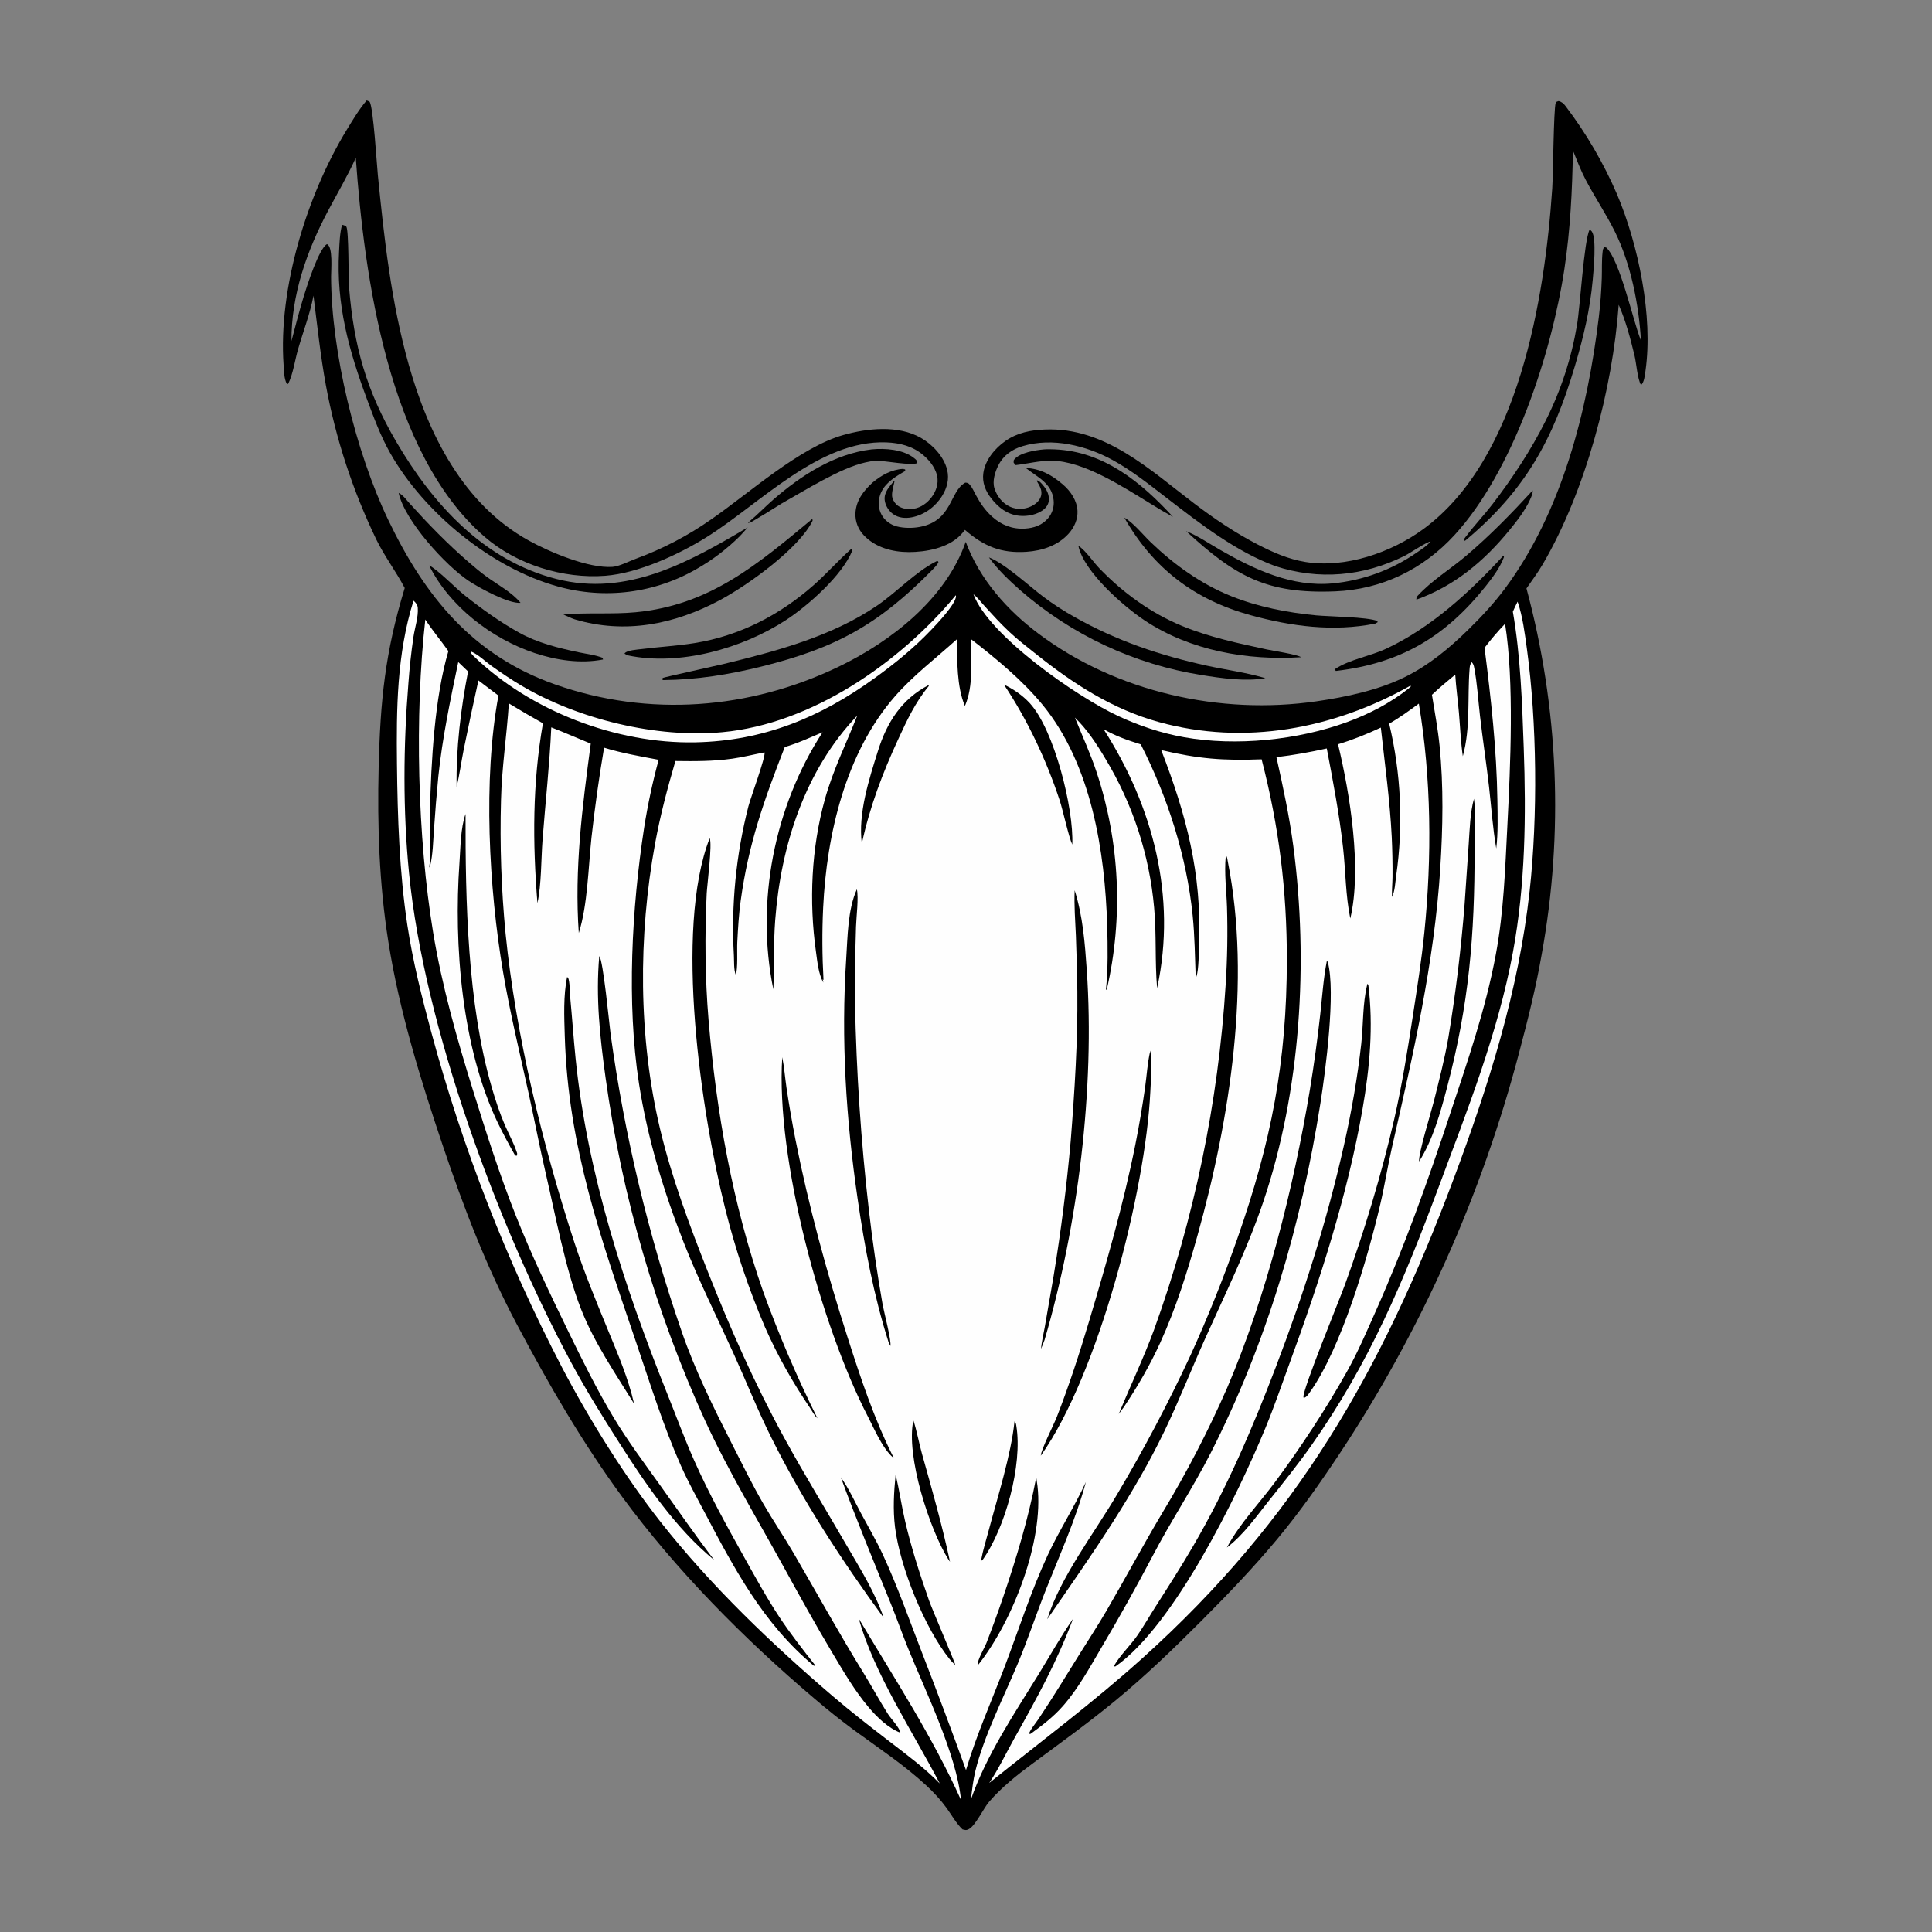 <?xml version="1.0" encoding="utf-8"?>
<!-- Generator: Adobe Illustrator 28.7.6, SVG Export Plug-In . SVG Version: 9.03 Build 56771)  -->
<svg version="1.1" id="Lager_1" xmlns="http://www.w3.org/2000/svg" xmlns:xlink="http://www.w3.org/1999/xlink" x="0px" y="0px"
	 viewBox="0 0 1024 1024" style="enable-background:new 0 0 1024 1024;" xml:space="preserve">
<rect x="0" y="0" width="1024" height="1024" fill="#808080" stroke="none"/>
<path d="M194.36,53.231c0.537,0.185,1.083,0.5,1.596,0.749c1.95,3.398,3.733,32.995,4.321,38.902
	c3.379,33.946,7.098,67.605,16.403,100.555c10.366,36.709,28.885,73.863,63.499,93.017c11.193,6.194,31.805,14.896,44.492,13.986
	c3.559-0.255,8.837-3.014,12.338-4.292c3.533-1.297,7.021-2.708,10.463-4.231c3.441-1.524,6.83-3.157,10.166-4.9
	c3.336-1.743,6.612-3.593,9.828-5.549c3.216-1.955,6.365-4.013,9.448-6.173c19.938-13.718,46.868-38.175,70.076-44.726
	c12.792-3.61,28.99-5.347,41.054,1.477c6.178,3.495,12.167,9.88,13.935,16.857c1.264,4.985-0.031,9.788-2.723,14.065
	c-3.554,5.646-9.34,9.918-15.938,11.2c-3.419,0.665-7.082,0.377-9.978-1.713c-2.29-1.652-4.133-4.576-4.436-7.406
	c-0.436-4.064,2.4-7.038,4.802-9.919l0.392,0.043c-0.487,2.285-1.366,5.104-1.3,7.411c0.05,1.732,1.127,3.681,2.37,4.846
	c2.021,1.894,4.888,2.501,7.587,2.382c4.009-0.177,7.576-2.261,10.169-5.249c2.545-2.933,4.314-6.845,3.984-10.793
	c-0.409-4.898-3.823-9.35-7.453-12.46c-5.653-4.845-12.44-6.564-19.711-6.838c-35.453-1.34-67.042,32.598-95.26,50.231
	c-14.709,9.192-36.192,19.144-53.742,20.464c-22.293,1.676-46.824-5.921-63.8-20.587c-51.165-44.204-63.854-138.005-68.369-200.956
	c-4.33,9.651-9.685,18.644-14.631,27.978c-11.36,21.437-19.556,44.636-19.467,69.178c2.12-7.966,4.147-15.993,6.567-23.873
	c1.638-5.338,7.989-25.226,12.256-27.497c3.286,1.283,2.175,13.679,2.186,17.28c0.13,39.934,13.056,92.901,30.242,128.769
	c19.434,40.557,44.762,71.953,88.581,87.343c49.525,17.395,102.939,13.305,150.147-9.41c28.038-13.491,56.881-36.079,67.397-66.211
	c7.411,19.846,21.821,36.135,38.634,48.723c41.387,30.986,96.339,43.163,147.159,35.824c15.762-2.277,33.051-5.926,47.34-13.057
	c12.53-6.253,23.055-15.016,33.01-24.729c7-6.83,13.782-14.09,19.624-21.946c30.267-40.702,43.751-94.19,49.769-143.805
	c0.821-6.913,1.35-13.849,1.587-20.807c0.149-4.515-0.089-9.267,0.417-13.744c0.145-1.278,0.147-1.653,0.911-2.678l1.052,0.251
	c7.232,6.762,14.001,38.076,18.134,48.671l0.242,0.608c-1.108-19.081-5.376-40.738-13.888-57.855
	c-4.648-9.347-10.522-18.034-15.373-27.276c-2.631-5.011-4.666-10.358-6.793-15.598c-0.323,20.98-1.386,42.259-4.55,63.018
	c-6.836,44.842-27.089,106.969-58.312,140.93c-16.648,18.108-38.512,28.717-63.087,29.715c-36.093,1.467-52.816-7.75-79.069-31.918
	c6.478,2.64,12.115,6.541,18.153,10.007c18.099,10.389,38.043,19.718,59.413,17.703c1.999-0.189,3.989-0.441,5.971-0.758
	c1.982-0.316,3.952-0.695,5.91-1.138c1.958-0.443,3.9-0.949,5.825-1.516c1.926-0.567,3.831-1.196,5.716-1.885
	c1.885-0.69,3.746-1.44,5.583-2.249c1.837-0.809,3.647-1.676,5.428-2.601s3.531-1.907,5.25-2.944c1.718-1.038,3.401-2.13,5.05-3.275
	c2.552-1.76,5.302-3.458,7.293-5.859c-2.306,0.332-10.986,6.237-13.841,7.656c-21.809,10.838-45.433,12.981-68.497,5.382
	c-20.86-7.674-39.975-22.586-57.461-36.042c-9.24-7.11-18.341-14.424-28.59-20.069c-14.086-7.757-32.048-12.202-47.859-7.45
	c-5.547,1.667-10.126,4.85-12.809,10.093c-1.79,3.498-3.373,8.514-2.078,12.401c1.392,4.179,4.246,7.869,8.339,9.665
	c3.543,1.555,7.413,1.404,10.915-0.192c2.323-1.059,4.623-2.916,5.366-5.455c0.912-3.116-0.814-5.576-2.292-8.146l0.342-0.24
	c0.818,0.38,1.351,0.725,1.981,1.389c2.281,2.409,4.296,5.354,4.173,8.799c-0.07,1.972-0.94,3.648-2.406,4.952
	c-3.401,3.024-8.951,4.108-13.364,3.628c-6.354-0.69-10.96-4.318-14.778-9.196c-3.082-3.936-4.929-8.476-4.189-13.532
	c1.008-6.884,6.119-12.988,11.688-16.895c6.286-4.409,13.437-5.792,20.995-6.09c31.771-1.256,55.456,21.29,78.982,39.134
	c10.725,8.134,21.824,15.661,33.799,21.84c8.078,4.168,16.239,7.771,25.276,9.235c21.24,3.441,45.537-5.006,62.558-17.511
	c50.441-37.057,64.245-122.08,68.213-180.481c0.487-7.18,0.719-41.889,1.826-45.278c0.256-0.782,0.895-0.776,1.569-1.026
	c1.725,0.451,2.633,1.324,3.688,2.696c2.732,3.602,5.353,7.283,7.863,11.043c2.51,3.76,4.904,7.593,7.183,11.498
	c2.278,3.905,4.436,7.875,6.475,11.91c2.039,4.035,3.954,8.128,5.745,12.279c11.337,26.839,19.201,64.769,15.069,93.597
	c-0.298,2.078-0.648,6.187-2.369,7.468c-1.949-3.384-2.44-11.511-3.452-15.681c-2.167-8.929-4.645-18.419-8.375-26.821
	c-3.217,44.522-17.536,98.711-40.206,137.43c-2.63,4.492-5.716,8.621-8.676,12.892c1.061,3.939,2.067,7.891,3.018,11.858
	c0.951,3.966,1.848,7.945,2.689,11.936c0.841,3.991,1.627,7.994,2.357,12.007c0.731,4.013,1.405,8.035,2.024,12.067
	c0.619,4.032,1.182,8.072,1.689,12.119c0.507,4.047,0.957,8.101,1.352,12.161c0.395,4.059,0.733,8.124,1.016,12.193
	c0.282,4.069,0.508,8.142,0.677,12.217c0.169,4.075,0.282,8.152,0.339,12.231c0.057,4.079,0.057,8.157,0,12.236
	c-0.057,4.079-0.17,8.156-0.339,12.231c-0.169,4.075-0.395,8.148-0.677,12.217c-0.283,4.069-0.621,8.134-1.016,12.193
	c-0.395,4.06-0.845,8.114-1.352,12.161c-0.507,4.047-1.07,8.087-1.689,12.119c-0.619,4.031-1.294,8.054-2.024,12.067
	c-3.037,17.444-7.274,34.386-11.816,51.474c-1.241,4.739-2.53,9.464-3.869,14.176c-1.338,4.712-2.725,9.41-4.16,14.094
	c-1.435,4.683-2.918,9.352-4.449,14.005c-1.531,4.653-3.11,9.289-4.737,13.91c-1.627,4.621-3.301,9.224-5.022,13.81
	c-1.721,4.586-3.49,9.154-5.305,13.704c-1.816,4.549-3.678,9.08-5.587,13.591c-1.909,4.511-3.864,9.003-5.865,13.474
	c-2.001,4.471-4.047,8.921-6.14,13.35c-2.093,4.429-4.232,8.835-6.415,13.22c-2.183,4.385-4.412,8.747-6.685,13.086
	c-2.273,4.339-4.591,8.655-6.954,12.946c-2.362,4.291-4.768,8.558-7.218,12.799c-2.45,4.242-4.943,8.458-7.48,12.649
	c-2.537,4.19-5.117,8.354-7.739,12.491c-2.623,4.137-5.288,8.247-7.995,12.33c-10.241,15.404-20.931,30.599-32.778,44.822
	c-12.707,15.255-26.329,29.425-40.336,43.469c-14.585,14.622-29.706,29.176-45.669,42.298
	c-14.265,11.727-29.147,22.449-43.99,33.404c-8.031,5.928-16.11,12.401-22.655,19.973c-2.921,3.379-7.23,12.673-10.735,14.514
	c-1.429,0.75-1.878,0.495-3.377,0.142c-3.266-3.126-5.74-7.62-8.397-11.293c-3.112-4.302-6.796-8.289-10.685-11.898
	c-11.812-10.961-25.295-19.84-38.275-29.319c-7.333-5.421-14.46-11.101-21.381-17.039c-36.939-31.356-73.025-67.735-101.717-106.831
	c-21.184-28.864-39.094-59.847-55.828-91.449c-16.106-30.415-28.345-62.432-39.3-94.99c-11.8-35.069-22.94-71.102-28.731-107.716
	c-4.823-30.492-5.89-61.399-5.132-92.226c0.873-35.562,3.409-61.14,13.821-95.201c-4.587-8.765-10.62-16.659-15.002-25.599
	c-3.134-6.489-6.048-13.076-8.741-19.76c-2.694-6.684-5.161-13.451-7.401-20.3c-2.241-6.849-4.25-13.766-6.027-20.75
	c-1.777-6.983-3.319-14.019-4.626-21.106c-2.859-15.612-4.572-31.683-6.556-47.439c-1.81,9.608-5.511,19.1-8.209,28.509
	c-1.708,5.956-2.52,12.728-5.228,18.272l-0.712-0.095c-1.499-2.677-1.48-6.934-1.694-9.951
	c-2.885-40.583,12.431-90.272,33.543-124.762C187.062,63.449,190.348,57.87,194.36,53.231z"/>
<path style="fill:#FEFEFE;" d="M219.186,318.375c1.151,0.962,2.127,2.193,2.247,3.735c0.384,4.924-1.591,10.624-2.304,15.569
	c-1.181,8.099-2.068,16.231-2.659,24.395c-2.712,33.363-2.952,67.487,0.346,100.807c8.082,81.653,46.989,186.686,85.714,258.913
	c7.918,14.768,16.727,28.915,25.749,43.02c14.031,21.937,29.904,45.345,50.215,61.993c-9.886-13.005-19.19-26.411-28.686-39.701
	c-8.495-11.889-17.207-23.489-24.728-36.042c-8.896-14.847-16.513-30.259-24.079-45.808c-9.72-19.974-19.228-39.9-27.449-60.557
	c-8.634-21.695-15.808-44.243-22.757-66.528c-8.578-27.512-16.498-55.399-21.205-83.866c-8.31-50.255-9.865-115.278-4.16-165.946
	c3.7,5.739,8.276,11.122,12.225,16.734c-7.317,24.724-9.149,58.745-9.749,84.594c-0.182,7.864,0.763,22.235-0.326,29.214
	c-0.029,0.187-0.077,0.372-0.115,0.558l0.259-0.09l-0.06,1.067l-0.716-0.301l0.982-0.187c-0.04-0.649-0.069-0.374,0.079-1.01
	c1.468-6.313,1.551-12.826,2.012-19.267c0.636-9.386,1.406-18.761,2.31-28.124c2.117-20.465,6.369-40.536,10.561-60.652l5.196,4.982
	c-3.881,20.071-6.425,40.77-6.058,61.242c1.556-6.561,2.459-13.354,3.774-19.978c2.472-12.19,5.061-24.355,7.768-36.495
	c3.521,2.694,7.058,5.367,10.611,8.02c-8.219,44.371-5.055,102.104,2.433,146.391c3.703,21.903,9,43.523,13.742,65.21
	c3.028,13.846,5.675,27.728,8.871,41.55c5.081,21.966,10.578,51.275,18.667,71.872c7.151,18.207,17.99,33.819,28.182,50.324
	c-3.09-13.63-8.592-26.246-13.879-39.125c-6.29-15.323-12.69-30.776-17.828-46.527c-16.77-51.415-30.996-109.648-36.399-163.428
	c-1.138-11.755-1.91-23.533-2.315-35.335c-0.405-11.803-0.444-23.606-0.116-35.411c0.394-17.194,3.038-34.229,4.157-51.374
	c5.959,3.627,11.981,7.145,18.067,10.554c-5.587,31.829-5.503,63.193-2.916,95.317c2.14-9.823,1.923-23.249,2.707-33.576
	c1.508-19.844,3.731-39.716,4.626-59.59c7.027,2.712,13.94,5.794,20.923,8.623c-4.474,33.592-8.734,66.385-6.339,100.364
	c4.684-14.683,5.055-34.915,6.719-50.513c1.769-15.967,4-31.869,6.692-47.706c9.515,2.934,19.161,4.581,28.92,6.418
	c-3.216,11.824-5.776,23.788-7.681,35.893c-6.562,42.541-9.354,93.071-2.745,135.716c4.453,28.727,13.075,57.134,23.679,84.155
	c7.832,19.959,17.48,39.2,26.347,58.697c6.79,14.931,12.813,30.15,20.143,44.848c16.75,33.588,37.401,65.25,59.554,95.47
	c-4.634-13.613-12.754-26.487-19.933-38.871c-10.89-18.786-22.319-37.391-32.742-56.426c-15.596-28.48-28.57-57.846-40.496-88.017
	c-9.726-24.602-19.214-49.966-25.356-75.744c-11.582-48.613-11.627-102.267-2.662-151.316c2.719-14.877,6.539-29.261,10.781-43.758
	c10.104,0.148,20.022,0.184,30.068-1.225c5.78-0.811,11.431-2.27,17.164-3.351c0.746,2.171-7.5,24.404-8.563,28.676
	c-0.823,3.214-1.583,6.443-2.282,9.686c-0.699,3.243-1.335,6.498-1.908,9.765c-0.574,3.268-1.085,6.545-1.533,9.832
	c-0.448,3.287-0.833,6.582-1.154,9.884s-0.579,6.609-0.774,9.921c-0.194,3.311-0.325,6.626-0.392,9.943
	c-0.067,3.317-0.071,6.633-0.011,9.95c0.06,3.317,0.184,6.632,0.371,9.944c0.174,2.917-0.118,7.679,1.007,10.309
	c1.208-3.361,0.584-13.051,0.799-17.273c0.373-7.353,0.811-14.75,1.812-22.048c4.128-30.122,12.405-53.411,23.358-81.424
	c6.796-1.966,13.531-5.065,20.035-7.84c-25.664,39.496-35.572,90.096-26.092,136.289c0.493-12.275,0.056-24.509,0.989-36.791
	c2.995-39.39,15.728-79.276,43.468-108.298c-5.873,14.969-12.815,28.783-17.149,44.375c-7.2,25.905-8.451,54.179-4.72,80.754
	c0.725,5.164,1.314,11.763,3.912,16.369l-0.338-1.829l0.426,0.457c-0.709-12.848-0.803-25.444-0.191-38.302
	c1.857-39.001,11.926-82.217,38.174-112.18c9.788-11.173,21.668-20.104,32.629-30.058c0.316,11.117-0.075,25.011,4.325,35.285
	c4.678-10.659,3.199-24.098,3.116-35.503c13.445,10.382,27.482,21.943,38.244,35.122c25.639,31.395,32.901,77.516,34.048,116.801
	c0.327,11.207,0.5,22.942-0.661,34.092l0.503-0.4c0.541-2.361,1.042-4.731,1.503-7.11c0.461-2.379,0.881-4.765,1.26-7.158
	c0.379-2.393,0.718-4.791,1.016-7.196c0.298-2.405,0.555-4.813,0.772-7.226c0.216-2.413,0.391-4.83,0.525-7.249
	c0.134-2.419,0.227-4.84,0.278-7.262c0.052-2.423,0.063-4.845,0.032-7.268s-0.102-4.844-0.215-7.264
	c-0.113-2.42-0.267-4.838-0.462-7.253c-0.195-2.415-0.431-4.826-0.708-7.233c-0.277-2.407-0.595-4.808-0.954-7.205
	c-0.359-2.396-0.758-4.785-1.197-7.168c-0.44-2.383-0.92-4.757-1.441-7.123c-0.521-2.366-1.081-4.723-1.682-7.07
	c-0.601-2.347-1.241-4.684-1.921-7.009c-0.68-2.325-1.399-4.639-2.158-6.94c-3.272-9.952-7.674-19.501-11.589-29.211
	c6.463,6.236,11.583,14.059,16.142,21.756c0.903,1.495,1.785,3.003,2.646,4.523c0.861,1.52,1.7,3.052,2.517,4.596
	c0.817,1.544,1.612,3.099,2.385,4.666c0.773,1.567,1.523,3.144,2.251,4.732c0.728,1.588,1.433,3.186,2.116,4.794
	c0.683,1.608,1.342,3.225,1.979,4.852c0.637,1.627,1.25,3.263,1.84,4.907c0.591,1.644,1.157,3.296,1.7,4.957
	c0.543,1.66,1.063,3.328,1.559,5.003c0.495,1.675,0.967,3.356,1.415,5.045c0.448,1.689,0.872,3.383,1.272,5.084
	s0.776,3.406,1.127,5.117c0.351,1.711,0.678,3.427,0.98,5.148c0.303,1.721,0.581,3.445,0.835,5.173
	c0.253,1.729,0.482,3.461,0.686,5.196c0.205,1.735,0.384,3.472,0.539,5.212c1.319,14.206,0.343,28.522,1.587,42.654l0.088-0.402
	c10.307-48.19-2.282-96.043-28.463-136.88c6.356,3.657,12.749,5.884,19.708,8.052c14.281,28.002,24.298,59.302,27.497,90.638
	c1.124,11.021,1.197,22.121,1.623,33.183c0.129-0.278,0.286-0.544,0.387-0.834c1.277-3.683,1.236-13.105,1.399-17.329
	c1.428-37.119-6.737-68.247-20.078-102.636c19.834,4.686,32.927,5.666,53.227,4.906c9.239,35.749,13.397,69.451,13.371,106.352
	c-0.038,54.057-8.256,96.302-26.103,147.281c-7.428,21.216-15.643,41.807-24.961,62.263c-11.685,25.142-24.609,49.63-38.772,73.464
	c-12.064,20.603-30.207,43.938-37.149,66.403c11.864-17.272,23.841-34.277,35.086-51.982c9.736-15.328,19.124-31.303,27.001-47.676
	c7.747-16.101,14.254-32.736,21.567-49.025c10.802-24.064,22.312-47.364,30.804-72.447c19.948-58.92,24.048-127.196,15.958-188.587
	c-2.097-15.91-5.461-31.543-8.955-47.191c9.033-1.059,17.812-2.652,26.693-4.607c3.324,17.419,6.673,35.02,8.639,52.65
	c1.38,12.374,1.301,25.297,3.825,37.477c6.223-26.336-0.119-65.964-6.499-92.352c7.902-2.389,15.215-5.336,22.683-8.838
	c2.114,19.318,4.813,38.519,5.782,57.952c0.331,7.069,0.467,14.142,0.41,21.219c-0.036,3.531-0.418,7.07-0.287,10.596
	c1.592-2.941,1.746-7.955,2.24-11.302c0.479-3.345,0.878-6.7,1.198-10.063c0.321-3.364,0.562-6.734,0.724-10.109
	c0.162-3.375,0.245-6.753,0.248-10.132c0.003-3.379-0.073-6.756-0.229-10.132c-0.156-3.375-0.391-6.745-0.705-10.11
	c-0.315-3.365-0.708-6.72-1.18-10.066c-0.472-3.346-1.023-6.679-1.652-9.999c-0.629-3.32-1.335-6.623-2.12-9.91
	c5.495-3.188,10.61-6.895,15.719-10.661c6.639,39.581,6.95,81.411,2.912,121.324c-1.506,14.888-3.883,29.799-6.155,44.59
	c-2.787,18.151-5.673,36.254-9.768,54.166c-6.602,28.873-16.069,60.197-26.215,88.07c-2.876,7.9-22.722,56.142-21.928,59.499
	c0.046,0.195,0.149,0.373,0.223,0.56l-0.291-0.119c1.722-0.431,2.467-1.717,3.466-3.119c16.721-23.47,30.677-71.147,37.323-99.623
	c2.343-10.038,3.922-20.23,6.214-30.271c11.128-48.734,22.438-97.819,25.579-147.878c1.352-21.54,1.781-43.35-0.372-64.854
	c-0.904-9.03-2.609-18.055-4.052-27.015c3.947-3.729,8.155-7.249,12.353-10.69c0.415,6.737,1.373,13.479,1.95,20.21
	c0.658,7.667,0.958,15.414,2.06,23.03c4.174-15.109,2.369-30.832,3.583-46.243c0.118-1.492,0.204-2.432,1.138-3.611
	c0.921,1.004,1.098,1.821,1.355,3.175c1.555,8.187,2.075,17.038,3.027,25.343c1.433,12.499,3.35,24.93,4.778,37.427
	c1.244,10.881,1.956,22.022,3.842,32.8c0.995-8.251,0.725-17.146,0.604-25.475c-0.395-27.136-3.396-53.995-6.816-80.879
	c3.365-4.405,7.028-8.751,10.884-12.731c4.873,30.722,2.842,75.149,1.219,106.85c-1.171,22.878-1.891,45.706-6.095,68.284
	c-5.484,29.457-15.095,56.957-24.47,85.28c-11.616,35.095-23.956,69.681-38.996,103.478c-4.878,10.96-9.632,22.106-15.514,32.575
	c-11.313,20.136-24.268,39.818-37.996,58.367c-8.279,11.186-18.557,21.824-25.214,34.1l-0.356,0.663
	c8.911-6.821,15.207-15.987,22.144-24.672c7.754-9.708,15.489-19.322,22.648-29.487c30.871-43.835,48.87-87.026,67.429-136.867
	c15.131-40.637,31.456-81.713,39.366-124.512c6.605-35.732,7.008-72.299,5.716-108.518c-0.848-23.792-1.681-48.472-5.761-71.942
	c0.755-1.81,1.658-3.56,2.518-5.323c2.712,7.925,3.78,16.644,4.916,24.923c5.362,39.078,5.793,88.909,1.463,128.434
	c-5.802,52.97-21.78,103.223-40.403,152.937C732.195,726.983,687.31,805.158,605.704,878.69
	c-26.246,23.649-53.901,44.257-81.382,66.299c5.004-7.499,8.844-15.673,13.241-23.528c11.921-21.299,22.549-40.434,31.171-63.468
	c-6.586,9.454-12.224,19.62-18.268,29.428c-12.945,21.002-27.686,42.881-35.849,66.286c0.607-5.007,1.138-10.064,2.328-14.972
	c4.458-18.392,14.983-39.075,22.397-56.762c5.446-12.992,9.833-26.329,15.014-39.407c7.476-18.868,15.899-37.401,21.186-57.071
	c-6.116,13.299-14.148,25.642-20.327,38.959c-8.811,18.99-15.21,39.113-22.629,58.67c-6.94,18.298-15.01,36.281-20.585,55.043
	c-7.552-20.901-15.355-41.709-23.408-62.422c-6.701-17.27-12.881-34.998-20.687-51.798c-3.487-7.505-7.655-14.571-11.552-21.86
	c-3.383-6.326-6.487-13.245-10.681-19.063c8.302,22.684,17.501,44.799,26.568,67.163c3.153,7.775,5.914,15.702,9.064,23.479
	c9.35,23.082,25.702,56.211,28.045,80.362c-15.165-33.705-35.256-64.364-54.137-96.044c7.918,28.814,28.938,60.462,42.874,87.289
	c-8.245-8.423-17.488-15.217-26.795-22.374c-10.123-7.783-20.178-15.572-29.883-23.876c-32.558-27.862-64.583-58.483-91.157-92.216
	c-18.998-24.117-38.136-54.787-52.381-82.04c-7.359-14.138-14.331-28.464-20.914-42.979c-6.583-14.515-12.769-29.198-18.558-44.048
	c-5.788-14.851-11.171-29.847-16.148-44.988c-4.977-15.141-9.54-30.406-13.69-45.795c-5.016-18.654-9.73-37.334-12.627-56.456
	c-4.235-27.951-5.214-57.308-5.529-85.564C210.08,375.728,210.329,346.495,219.186,318.375z"/>
<path d="M317.622,506.787c2.035,1.677,5.331,36.163,6.014,41.385c1.841,13.393,4.009,26.732,6.504,40.019
	c2.495,13.286,5.313,26.503,8.456,39.652c3.143,13.148,6.605,26.211,10.388,39.19c3.783,12.978,7.882,25.856,12.296,38.634
	c7.057,20.568,16.821,40.205,26.645,59.571c5.384,10.612,10.65,21.363,16.595,31.674c5.173,8.971,11.02,17.545,16.232,26.493
	c12.305,21.127,24.082,42.515,36.942,63.321c4.426,7.161,8.432,14.639,12.935,21.725c1.648,2.593,6.182,7.211,6.598,9.951
	c-6.517-2.546-12.365-8.208-16.813-13.485c-7.515-8.917-13.4-19.062-19.355-29.039c-8.827-14.792-17.129-29.789-25.421-44.884
	c-14.197-25.845-29.453-50.922-41.793-77.752c-3.285-7.203-6.438-14.464-9.459-21.781c-3.021-7.318-5.909-14.688-8.664-22.11
	s-5.374-14.892-7.858-22.409c-2.484-7.517-4.831-15.076-7.041-22.679c-2.21-7.602-4.282-15.242-6.215-22.919
	c-1.933-7.677-3.726-15.386-5.38-23.129c-1.654-7.742-3.167-15.511-4.54-23.308c-1.372-7.797-2.603-15.617-3.692-23.458
	C317.997,549.827,315.675,528.621,317.622,506.787z"/>
<path d="M703.256,509.338l0.494,0.471c4.351,16.036-1.253,58.137-3.898,74.944c-10.158,64.568-28.471,127.047-58.187,185.415
	c-9.452,18.564-21.019,35.915-30.688,54.407c-8.678,16.483-17.763,32.739-27.254,48.768c-6.241,10.592-12.212,21.634-20.367,30.907
	c-5.085,5.782-10.913,10.21-17.101,14.709l-0.825,0.057c-0.13-1.208,4.115-6.592,4.978-7.881
	c7.569-11.298,14.65-22.945,21.826-34.496c4.734-7.622,9.713-15.163,14.224-22.913c9.978-17.14,19.331-34.631,29.481-51.675
	c6.473-10.702,12.589-21.604,18.349-32.707c5.759-11.102,11.15-22.38,16.173-33.835c20.692-48.418,35.119-105.747,43.772-157.689
	c2.197-13.373,4.043-26.793,5.539-40.262C700.821,528.164,701.429,518.62,703.256,509.338z"/>
<path d="M300.587,517.798c0.508,0.428,0.683,0.75,0.839,1.426c0.677,2.926,0.526,6.489,0.815,9.535
	c1.018,10.739,1.744,21.504,2.834,32.237c6.225,61.324,25.932,121.197,48.74,178.132c4.692,11.712,9.044,23.559,14.18,35.088
	c7.69,17.263,16.769,33.803,25.978,50.288c6.154,11.014,12.233,22.171,19.196,32.696c5.701,8.616,12.257,17.006,18.652,25.124
	l-0.314,0.698c-13.318-10.992-24.343-24.349-33.773-38.743c-8.899-13.582-16.495-27.876-24.034-42.239
	c-4.357-8.301-8.98-16.563-12.781-25.134c-9.305-20.979-16.351-43.593-23.725-65.339c-18.625-54.919-36.078-103.476-37.852-162.45
	C299.038,539.037,298.52,527.685,300.587,517.798z"/>
<path d="M724.771,521.419l0.474,0.618c2.768,21.94,0.705,44.1-3.071,65.799c-7.912,45.461-22.688,91.098-38.55,134.381
	c-4.224,11.526-8.192,23.194-12.876,34.543c-14.699,35.615-48.184,104.448-79.486,126.453l-0.579,0.051l-0.221-0.345
	c3.316-5.796,8.724-10.772,12.54-16.348c3.266-4.771,6.137-9.814,9.247-14.687c6.938-10.871,13.896-21.701,20.382-32.853
	c17.593-30.252,31.235-62.037,43.667-94.683c14.784-38.821,26.912-76.864,36.054-117.439c3.954-17.547,7.146-35.73,9.14-53.612
	c1.139-10.216,0.681-21.213,3.109-31.195L724.771,521.419z"/>
<path d="M376.139,444.258c1.504,2.915-1.358,24.766-1.576,29.295c-1.066,22.19-0.864,44.936,0.989,67.059
	c4.073,48.62,12.736,97.792,28.933,143.908c8.312,22.955,17.905,45.362,28.78,67.22c-1.539-1.399-2.522-3.261-3.612-5.014
	c-9.408-13.849-17.472-27.998-24.21-43.348c-4.337-10.148-8.261-20.453-11.774-30.915c-3.513-10.462-6.603-21.047-9.27-31.756
	C371.701,590.177,357.181,492.935,376.139,444.258z"/>
<path d="M649.728,453.407c0.752,0.687,0.819,2.142,1.015,3.133c12.605,63.568,1.198,136.72-16.096,198.464
	c-5.439,19.42-11.361,38.392-19.75,56.773c-5.445,11.929-11.947,23.101-19.223,33.994l-2.734,3.681
	c6.166-14.87,13.065-29.335,18.654-44.461c2.661-7.353,5.19-14.751,7.588-22.194c2.397-7.443,4.661-14.926,6.792-22.449
	c2.131-7.524,4.128-15.083,5.99-22.677c1.861-7.595,3.587-15.22,5.178-22.876c1.59-7.657,3.043-15.339,4.36-23.046
	c1.317-7.708,2.496-15.437,3.538-23.187c1.041-7.75,1.944-15.516,2.709-23.298c0.765-7.782,1.392-15.575,1.879-23.379
	c0.885-13.703,1.122-27.417,0.711-41.142c-0.287-8.825-1.504-18.019-0.668-26.804C649.688,453.762,649.709,453.584,649.728,453.407z
	"/>
<path d="M569.597,471.87c4.328,13.721,5.427,28.002,6.415,42.275c4.345,62.744-4.718,135.94-22.348,195.977
	c-0.545,1.657-1.225,3.222-1.93,4.815c0.375-3.903,1.341-7.683,2.009-11.542l4.708-27.193c3.899-23.733,6.915-47.577,9.046-71.533
	c2.077-26.247,3.781-52.93,3.515-79.26c-0.127-9.825-0.382-19.647-0.767-29.466C569.898,487.946,569.249,479.873,569.597,471.87z"/>
<path d="M454.154,471.344c1.024,4.335-0.308,14.939-0.45,19.876c-0.384,13.434-0.712,27.001-0.532,40.439
	c0.72,36.655,3.167,73.195,7.341,109.618c1.941,16.821,4.377,33.571,7.309,50.248c0.7,3.772,4.753,19.328,4.108,21.873l-0.981-2.009
	c-7.914-25.017-12.613-50.034-16.385-75.943c-6.153-42.26-8.854-84.602-6.057-127.25
	C449.271,496.546,449.299,482.04,454.154,471.344z"/>
<path d="M414.613,560.358c1.06,5.255,1.464,10.778,2.239,16.095c1.377,9.233,2.967,18.428,4.77,27.587
	c6.962,35.178,16.551,70.252,27.488,104.377c7.038,21.962,14.155,43.59,24.564,64.234c-0.585-0.388-0.726-0.449-1.293-1.02
	c-5.226-5.272-8.975-14.255-12.388-20.844C435.402,703.316,411.069,614.22,414.613,560.358z"/>
<path d="M609.701,556.863c0.987,7.142,0.334,14.609-0.006,21.784c-2.501,52.723-27.508,149.906-58.053,192.888
	c0.158-3.253,6.941-16.552,8.466-20.462c6.417-16.456,12.049-33.732,17.097-50.665c9.234-30.976,18.269-62.149,24.579-93.88
	c1.997-10.047,3.714-20.143,5.151-30.286c0.868-6.235,1.243-12.843,2.663-18.952C609.631,557.147,609.667,557.006,609.701,556.863z"
	/>
<path d="M781.226,423.369c1.127,7.595,0.32,18.958,0.333,26.906c0.075,45.487-2.945,82.075-14.673,126.391
	c-3.517,13.286-7.344,27.259-14.727,38.963c-0.489-4.079,6.37-26.082,7.883-32.163c2.74-11.013,5.662-22.252,7.607-33.431
	c3.891-23.49,6.765-47.104,8.622-70.841l2.179-31.975C778.982,439.553,779.18,430.774,781.226,423.369z"/>
<path d="M246.749,431.406c-0.096,46.177,1.011,100.739,13.915,145.01c1.946,6.675,4.128,13.399,6.886,19.785
	c1.991,4.612,4.561,9.268,6.175,13.991c0.401,1.176,0.624,1.315,0.036,2.465l-0.816-0.391c-3.23-5.633-6.272-11.365-9.127-17.197
	c-19.103-39.893-23.375-94.123-20.284-137.81C244.098,449.281,244.093,438.959,246.749,431.406z"/>
<path d="M549.236,783.007c0.249,1.562,0.468,3.128,0.657,4.698c3.381,29.171-13.172,71.609-31.258,94.454l-0.424,0.094
	c-0.246-2.34,3.64-8.958,4.624-11.465c3.161-8.144,6.148-16.351,8.96-24.622C538.866,825.394,545.116,804.571,549.236,783.007z"/>
<path d="M474.713,781.515c1.923,8.191,3.109,16.561,5.024,24.775c3.326,14.261,7.853,28.284,12.706,42.089
	c1.583,4.505,13.908,33.183,13.92,34.162c-1.042-0.969-2.059-1.967-2.956-3.074c-13.38-16.525-26.4-49.028-29.011-69.968
	C473.221,800.069,473.774,790.93,474.713,781.515z"/>
<path d="M532.097,362.846c5.071,2.401,9.863,5.682,13.675,9.818c12.983,14.081,23.436,55.975,22.556,74.983
	c-1.945-4.13-4.853-17.904-6.723-23.571C554.57,402.763,544.55,381.501,532.097,362.846z"/>
<path d="M492.203,363.093l0.039,0.563c-7.072,8.505-11.497,18.039-16.087,27.973c-8.421,18.223-15.103,35.85-19.37,55.501
	c-2.053-15.999,3.816-34.079,8.593-49.26C470.135,382.752,477.908,370.555,492.203,363.093z"/>
<path d="M537.709,753.357c0.729,0.686,0.801,1.397,0.959,2.358c3.389,20.581-5.851,54.366-18.091,71.358l-0.111,0.056l-0.425-0.386
	c0.957-5.203,2.604-10.371,3.959-15.487C528.702,793.511,535.848,771.274,537.709,753.357z"/>
<path d="M484.114,752.832c1.889,5.721,2.936,11.969,4.583,17.813c5.338,18.93,10.699,37.874,14.831,57.111
	c-0.348-0.474-0.678-0.935-0.99-1.434C492.739,810.635,480.02,771.579,484.114,752.832z"/>
<path style="fill:#FEFEFE;" d="M506.589,315.495c0.036,0.15,0.106,0.297,0.107,0.451c0.011,4.115-10.192,14.811-13.134,17.893
	c-9.185,9.623-19.152,17.752-29.924,25.538c-28.98,20.949-59.006,33.36-95.153,34.077c-41.8,0.828-87.419-16.61-117.523-45.772
	c-0.775-0.883-1.348-1.243-1.521-2.442c3.692,1.319,7.849,5.422,11.107,7.733c5.124,3.634,10.404,7.225,15.813,10.423
	c30.166,17.834,71.595,27.909,106.518,24.675C430.156,383.692,476.929,351.322,506.589,315.495z"/>
<path style="fill:#FEFEFE;" d="M515.944,314.936c2.174,1.778,4.107,4.33,6.014,6.42c4.11,4.509,8.22,9.029,12.659,13.22
	c4.723,4.46,9.936,8.464,15.016,12.506c19.584,15.585,40.216,28.892,64.583,35.619c45.554,12.575,92.635,3.658,133.337-19.284
	l0.272,0.349l-1.228,1.158c-9.881,7.779-20.669,13.398-32.463,17.734c-26.151,9.614-59.049,12.986-86.516,8.093
	c-12.201-2.173-23.762-6.05-34.977-11.261C570.562,369.23,523.936,336.802,515.944,314.936z"/>
<path d="M543.648,248.028c7.845,0.377,13.899,3.764,19.763,8.818c4.062,3.502,7.387,8.403,7.676,13.897
	c0.236,4.489-1.693,8.734-4.642,12.033c-5.694,6.373-14.113,9.138-22.426,9.688c-13.423,0.887-22.592-2.941-32.577-11.624
	c-0.793,1.051-1.652,2.045-2.578,2.981c-6.663,6.672-18.094,8.791-27.15,8.789c-8.617-0.001-17.708-2.405-23.815-8.84
	c-3.024-3.188-4.669-7.258-4.494-11.667c0.268-6.76,4.237-11.9,8.993-16.272c4.754-3.961,10.072-6.978,16.382-7.322l0.201,0.509
	l-0.064-0.501l0.842,0.348c0.309,0.879-0.917,1.311-1.597,1.716c-4.882,2.907-9.871,6.202-11.732,11.897
	c-1.104,3.379-0.916,7.115,0.78,10.267c1.67,3.104,4.704,5.357,8.096,6.246c3.783,0.992,8.445,0.997,12.271,0.264
	c17.383-3.329,15.586-18.721,24.011-23.446c1.215,0.034,1.648,0.207,2.463,1.156c1.308,1.522,2.244,3.704,3.192,5.465
	c2.331,4.331,4.944,8.131,8.628,11.432c4.949,4.435,10.715,6.691,17.405,6.29c4.681-0.28,9.093-1.77,12.194-5.451
	c0.281-0.329,0.544-0.672,0.79-1.028c0.246-0.356,0.473-0.724,0.681-1.103c0.209-0.379,0.397-0.768,0.565-1.167
	c0.169-0.399,0.317-0.805,0.444-1.218c0.127-0.414,0.232-0.833,0.316-1.258c0.085-0.424,0.147-0.852,0.187-1.283
	c0.041-0.431,0.059-0.862,0.056-1.295s-0.029-0.864-0.077-1.294C557.495,256.104,549.879,252.928,543.648,248.028z"/>
<path d="M181.307,119.167c0.19,0.036,0.382,0.063,0.57,0.108c0.456,0.108,1.401,0.417,1.684,0.849
	c1.379,2.105,1.046,27.237,1.46,32.284c2.553,31.131,9.183,54.708,25.058,81.814c19.36,33.055,46.388,62.816,84.757,72.616
	c37.544,9.589,70.303-8.885,101.483-27.321c-1.357,1.634-2.847,3.173-4.284,4.737c-1.681,1.667-3.414,3.278-5.201,4.831
	s-3.622,3.047-5.506,4.48c-1.885,1.433-3.814,2.804-5.788,4.111c-1.974,1.307-3.989,2.547-6.044,3.722
	c-0.689,0.401-1.382,0.794-2.08,1.178c-0.699,0.384-1.402,0.759-2.11,1.125c-0.707,0.367-1.42,0.724-2.137,1.073
	c-0.717,0.348-1.437,0.687-2.162,1.018c-0.725,0.331-1.455,0.652-2.188,0.964c-0.733,0.312-1.471,0.615-2.212,0.909
	c-0.741,0.293-1.485,0.578-2.233,0.853c-0.748,0.275-1.499,0.54-2.254,0.797c-0.755,0.256-1.512,0.503-2.273,0.74
	c-0.761,0.237-1.525,0.465-2.291,0.683c-0.767,0.218-1.536,0.426-2.308,0.625c-0.772,0.199-1.546,0.388-2.322,0.568
	c-0.777,0.179-1.555,0.349-2.336,0.509c-0.781,0.159-1.563,0.309-2.348,0.45c-0.785,0.14-1.571,0.27-2.359,0.391
	s-1.577,0.231-2.367,0.332c-0.791,0.101-1.583,0.192-2.376,0.273c-0.793,0.081-1.586,0.152-2.381,0.213
	c-0.795,0.061-1.59,0.113-2.386,0.154c-0.795,0.041-1.592,0.072-2.389,0.093c-0.797,0.021-1.593,0.033-2.39,0.034
	c-0.797,0.001-1.594-0.007-2.391-0.026c-0.797-0.019-1.593-0.047-2.389-0.086c-0.796-0.039-1.591-0.087-2.386-0.146
	c-0.795-0.059-1.589-0.127-2.382-0.206c-0.793-0.078-1.585-0.166-2.376-0.265c-0.791-0.098-1.58-0.206-2.369-0.325
	c-0.788-0.118-1.574-0.246-2.359-0.383c-0.785-0.138-1.569-0.286-2.35-0.443c-0.781-0.158-1.56-0.325-2.337-0.502
	c-0.777-0.177-1.552-0.363-2.325-0.56c-0.772-0.197-1.542-0.403-2.309-0.618c-35.054-9.686-70.944-39.081-88.785-70.655
	c-5.191-9.187-8.699-18.8-12.35-28.64c-9.616-25.916-16.315-50.16-14.772-78.174C179.967,128.745,180.072,123.614,181.307,119.167z"
	/>
<path d="M496.589,297.366l0.657,0.152l0.133,0.627c-0.925,1.495-1.994,2.646-3.22,3.893c-28.569,29.054-51.229,41.466-90.472,51.214
	c-17.169,4.265-34.459,7.056-52.178,7.198l-0.651-0.377c0.158-0.257,0.237-0.585,0.475-0.771c0.437-0.341,29.431-6.701,32.521-7.453
	c27.9-6.797,57.152-14.581,81.147-30.963c10.201-6.965,20.204-17.779,31-23.234C496.195,297.554,496.393,297.461,496.589,297.366z"
	/>
<path d="M842.544,121.679c0.435,0.324,0.78,0.541,1.121,0.993c2.668,3.54,0.94,20.712,0.507,25.627
	c-1.381,15.674-4.982,30.696-9.457,45.746c-11.616,39.068-26.278,65.85-57.945,92.361l-0.835,0.372
	c-0.2-1.114,0.658-1.9,1.326-2.786c4.3-5.711,9.297-10.93,13.661-16.604c10.537-13.7,20.808-29.22,28.465-44.711
	c1.989-3.966,3.827-8.001,5.514-12.105c1.687-4.103,3.22-8.264,4.597-12.482c1.377-4.218,2.594-8.481,3.653-12.79
	c1.059-4.309,1.955-8.651,2.689-13.027C837.516,162.44,839.56,127.296,842.544,121.679z"/>
<path d="M595.92,274.386c4.47,2.33,10.111,9.272,13.887,12.902c12.459,11.976,26.745,22.274,42.853,28.72
	c14.153,5.664,29.603,8.664,44.752,10.124c6.95,0.67,27.452,0.831,32.623,3.017l0.142,0.625l-1.28,0.743
	c-22.245,4.453-44.499,1.475-66.163-4.486C633.062,317.868,611.212,301.208,595.92,274.386z"/>
<path d="M430.589,274.978l0.107,0.987c-7.035,14.581-34.137,34.069-49.057,42.072c-24.088,12.919-50.463,18.177-77.027,10.222
	c-2.041-0.681-4.034-1.681-6.01-2.542c12.678-1.194,25.552-0.019,38.315-1.224C376.182,320.784,401.683,299.01,430.589,274.978z"/>
<path d="M524.147,295.428c8.238,3.07,21.283,15.155,28.684,20.75c5.358,4.027,10.967,7.667,16.826,10.921
	c22.095,12.506,45.345,20.34,70.081,25.743c10.015,2.187,20.527,3.551,30.345,6.43l0.574,0.174
	c-10.4,1.868-23.372,0.033-33.821-1.668c-2.211-0.352-4.416-0.743-6.614-1.172s-4.388-0.897-6.57-1.403
	c-2.181-0.506-4.353-1.05-6.516-1.632c-2.163-0.581-4.315-1.201-6.456-1.858c-2.141-0.657-4.269-1.351-6.386-2.083
	c-2.117-0.731-4.22-1.499-6.31-2.304c-2.09-0.805-4.165-1.647-6.226-2.524c-2.06-0.877-4.104-1.79-6.133-2.739
	c-2.029-0.949-4.04-1.934-6.034-2.953c-1.994-1.019-3.97-2.073-5.927-3.161c-1.957-1.089-3.895-2.211-5.813-3.367
	c-1.918-1.156-3.815-2.345-5.692-3.567c-1.877-1.223-3.731-2.478-5.564-3.765c-1.833-1.287-3.642-2.605-5.429-3.956
	c-1.786-1.351-3.548-2.732-5.287-4.144c-1.738-1.412-3.451-2.854-5.139-4.326C534.797,307.551,528.808,301.883,524.147,295.428z"/>
<path d="M451.254,290.864c0.402,0.365,0.167,0.097,0.495,0.947c-5.328,13.15-23.459,29.186-35.187,36.844
	c-23.08,15.07-56.503,24.511-83.876,18.683c-0.607-0.254-1.13-0.577-1.694-0.915c0.98-1.816,7.104-2.158,9.173-2.419
	c9.325-1.176,18.742-1.671,28.026-3.173c23.873-3.864,45.045-14.823,63.09-30.73C438.225,303.979,444.338,296.997,451.254,290.864z"
	/>
<path d="M571.547,289.242c4.109,2.747,7.634,8.345,11.144,11.987c12.493,12.961,27.36,23.786,44.052,30.631
	c14.322,5.872,29.628,9.118,44.703,12.36c3.318,0.713,16.172,2.656,18.157,4.107c-28.416,1.851-58.758-3.463-82.864-19.456
	C595.542,321.442,574.324,302.917,571.547,289.242z"/>
<path d="M227.48,299.736c4.01,1.686,14.405,12.301,18.603,15.639c9.132,7.26,18.612,14.102,28.807,19.8
	c10.049,5.617,21.008,8.272,32.185,10.623c3.989,0.839,8.589,1.331,12.318,2.879l0.232,0.868
	c-11.98,2.338-24.884,0.396-36.328-3.438C260.551,338.486,238.291,321.437,227.48,299.736z"/>
<path d="M796.818,294.503c0.33,0.198,0.116,0.029,0.308,0.76c-2.009,5.438-6.009,10.822-9.602,15.337
	c-21.409,26.907-45.127,40.981-79.446,45.009c-0.452-0.436-0.231-0.14-0.493-0.995c7.815-5.153,18.511-6.767,27.065-10.759
	C758.522,332.715,779.122,313.721,796.818,294.503z"/>
<path d="M461.94,238.19c7.194-0.705,16.821-0.03,22.65,4.688c0.974,0.789,1.522,1.219,1.633,2.515
	c-2.363,1.615-17.552-1.203-21.395-1.193c-2.006,0.005-4.186,0.462-6.143,0.895c-13.309,2.943-32.121,14.893-44.455,21.803
	c-5.317,3.373-10.69,6.652-16.12,9.838l-0.567-0.65l-0.464,0.462l0.024,0.664l-0.488,0.084l0.228-0.634
	c4.591-3.769,8.681-8.106,13.165-11.998C424.714,251.902,442.295,240.543,461.94,238.19z"/>
<path d="M553.308,238.195c1.864-0.143,3.82-0.09,5.689-0.014c25.986,1.054,45.868,17.446,62.683,35.742
	c-4.057-2.2-8.033-4.536-11.93-7.009c-14.372-8.754-35.348-22.549-52.35-22.712c-6.5-0.063-12.65,1.572-19.066,2.32l-1.065-1.227
	c-0.007-0.773-0.189-1.168,0.34-1.803C540.612,239.886,548.812,238.588,553.308,238.195z"/>
<path d="M211.308,261.249c2.267,1.077,4.004,3.573,5.668,5.417c9.984,11.063,20.26,21.654,31.567,31.388
	c3.026,2.604,6.064,5.194,9.294,7.543c5.584,4.058,13.784,8.54,18.067,13.917c-6.342,0.592-21.914-7.975-27.331-11.547
	C236.128,299.761,214.345,275.756,211.308,261.249z"/>
<path d="M812.346,259.927c0.145,1.678-0.765,3.484-1.45,4.99c-2.611,5.741-6.975,11.297-10.949,16.159
	c-13.369,16.359-29.098,29.508-49.226,36.744c0.04-1.231-0.047-1.28,0.784-2.18c7.245-7.854,17.117-13.94,25.307-20.853
	C789.604,283.989,801.016,272.222,812.346,259.927z"/>
</svg>
